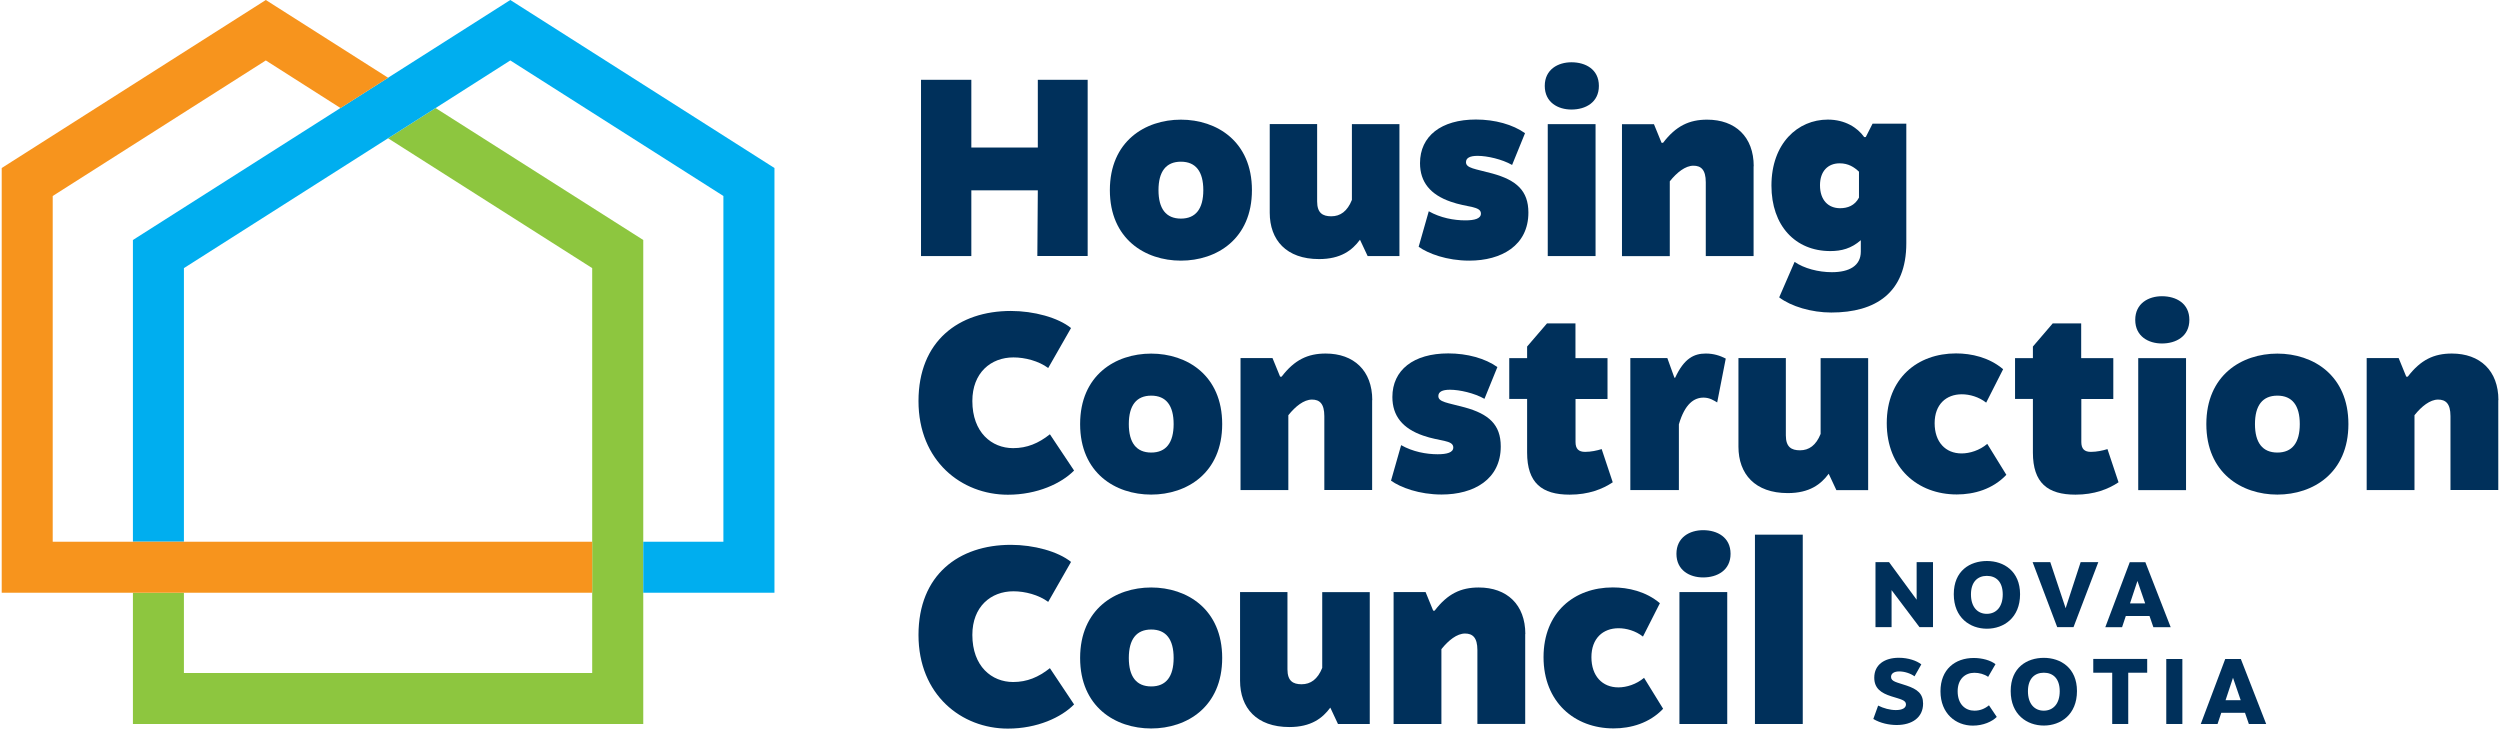 <?xml version="1.0" encoding="UTF-8"?><svg id="a" xmlns="http://www.w3.org/2000/svg" width="12.97cm" height="3.78cm" viewBox="0 0 367.63 107.29"><path d="M284.4,92.35h-2l-4.11-5.45v5.45h-2.37v-9.57h2l4.06,5.53v-5.53h2.41v9.57h0Z" fill="#00305b"/><path d="M297.21,87.5c0,3.47-2.4,5.08-4.88,5.08s-4.88-1.61-4.88-5.08,2.4-4.89,4.88-4.89,4.88,1.49,4.88,4.89ZM289.98,87.53c0,1.87.98,2.86,2.33,2.86s2.35-.98,2.35-2.86-.99-2.73-2.34-2.73-2.34.87-2.34,2.73h0Z" fill="#00305b"/><path d="M302.68,92.35l-3.62-9.57h2.6l2.26,6.78,2.21-6.78h2.6l-3.65,9.57h-2.39Z" fill="#00305b"/><path d="M312.78,90.71l-.55,1.65h-2.47l3.6-9.57h2.3l3.73,9.57h-2.55l-.57-1.65h-3.48,0ZM314.49,85.56l-1.09,3.29h2.23l-1.13-3.29h0Z" fill="#00305b"/><path d="M282.67,97.83l-1,1.76c-.62-.45-1.51-.72-2.25-.72s-1.21.29-1.21.81c0,.69.87.79,2.28,1.27,1.58.53,2.44,1.19,2.44,2.65,0,2.08-1.65,3.16-3.89,3.16-1.08,0-2.4-.26-3.44-.89l.71-1.97c.82.41,1.76.66,2.61.66.98,0,1.49-.32,1.49-.84,0-.63-.81-.76-2.14-1.18-1.56-.49-2.53-1.2-2.53-2.75,0-1.92,1.52-2.93,3.62-2.93,1.42,0,2.65.45,3.29.96h.01Z" fill="#00305b"/><path d="M293.6,97.79l-1.09,1.88c-.56-.4-1.33-.6-2.03-.6-1.35,0-2.46.92-2.46,2.72,0,1.96,1.17,2.86,2.46,2.86.83,0,1.51-.27,2.15-.79l1.15,1.71c-.71.7-1.99,1.28-3.53,1.28-2.48,0-4.75-1.75-4.76-5.05,0-3.23,2.15-4.91,4.9-4.91,1.25,0,2.5.35,3.21.92v-.02Z" fill="#00305b"/><path d="M305.59,101.76c0,3.47-2.4,5.08-4.88,5.08s-4.88-1.61-4.88-5.08,2.4-4.89,4.88-4.89,4.88,1.49,4.88,4.89ZM298.37,101.79c0,1.87.98,2.86,2.33,2.86s2.35-.98,2.35-2.86-.99-2.73-2.34-2.73-2.34.87-2.34,2.73h0Z" fill="#00305b"/><path d="M313.14,99.06v7.55h-2.36v-7.55h-2.79v-2.03h7.94v2.03h-2.78Z" fill="#00305b"/><path d="M318.74,106.61v-9.57h2.37v9.57h-2.37Z" fill="#00305b"/><path d="M326.84,104.96l-.55,1.65h-2.47l3.6-9.57h2.3l3.73,9.57h-2.55l-.57-1.65h-3.48,0ZM328.56,99.82l-1.09,3.29h2.23l-1.13-3.29h0Z" fill="#00305b"/><path d="M152.5,37.71l.07-9.68h-9.79v9.68h-7.41V11.75h7.41v9.98h9.79v-9.98h7.34v25.95h-7.41Z" fill="#00305b"/><path d="M184.1,28c0,7.19-5.19,10.38-10.46,10.38s-10.46-3.19-10.46-10.38,5.19-10.38,10.46-10.38,10.46,3.19,10.46,10.38ZM170.34,28c0,2.74,1.11,4.19,3.3,4.19s3.3-1.45,3.3-4.19-1.11-4.19-3.3-4.19-3.3,1.45-3.3,4.19Z" fill="#00305b"/><path d="M205.81,37.71h-4.67l-1.13-2.41c-1.14,1.55-2.82,2.85-6.03,2.85-4.82,0-7.26-2.81-7.26-6.83v-13.05h6.98v11.39c0,1.71.82,2.19,2.08,2.19,1.34,0,2.37-.74,3.04-2.41v-11.16h7v19.43h-.01Z" fill="#00305b"/><path d="M224.31,19.62l-1.9,4.67c-1.49-.85-3.67-1.34-5.08-1.34-1.12,0-1.71.3-1.71.93,0,.89,1.3.97,3.89,1.67,3.52.97,5.3,2.52,5.3,5.75,0,4.86-3.97,7.08-8.71,7.08-3.3,0-6.05-1.04-7.45-2.04l1.49-5.23c1.71.97,3.7,1.34,5.38,1.34,1.38,0,2.3-.26,2.3-1,0-1.12-2.04-.89-4.45-1.75-3-1.04-4.52-2.89-4.52-5.68,0-3.97,3.11-6.42,8.23-6.42,2.81,0,5.45.74,7.23,2.01Z" fill="#00305b"/><path d="M235.19,12.65c0,2.44-1.97,3.48-4.04,3.48-1.97,0-3.93-1.04-3.93-3.48s1.97-3.48,3.93-3.48c2.08,0,4.04,1.04,4.04,3.48ZM227.66,37.71v-19.43h7.04v19.43h-7.04Z" fill="#00305b"/><path d="M257.97,24.48v13.23h-7.04v-10.87c0-1.86-.71-2.44-1.82-2.44-1.19,0-2.44,1-3.48,2.3v11.02h-7.04v-19.43h4.71l1.12,2.74h.22c1.89-2.48,3.85-3.41,6.49-3.41,4.15,0,6.86,2.52,6.86,6.86h0Z" fill="#00305b"/><path d="M274.23,20.18h.26l1-1.97h4.97v17.61c0,7.3-4.52,10.2-11.05,10.2-2.89,0-5.9-.89-7.67-2.23l2.27-5.23c1.38.97,3.52,1.52,5.49,1.52,2.55,0,4.26-.93,4.26-3.04v-1.67c-1.41,1.23-2.85,1.6-4.49,1.6-5.16,0-8.67-3.74-8.67-9.64,0-6.23,3.89-9.72,8.3-9.72,2.55,0,4.37,1.19,5.34,2.55h0ZM267.75,27.29c0,2.19,1.23,3.37,2.96,3.37,1.08,0,2.16-.37,2.78-1.56v-3.82c-.71-.67-1.56-1.23-2.85-1.23-1.71,0-2.89,1.15-2.89,3.22h0Z" fill="#00305b"/><path d="M157.47,48.29l-3.37,5.9c-1.41-1.04-3.41-1.56-5.12-1.56-3.33,0-6.05,2.27-6.05,6.42,0,4.63,2.85,6.94,6.01,6.94,2.04,0,3.74-.71,5.41-2.04l3.56,5.34c-1.86,1.89-5.41,3.56-9.75,3.56-6.83,0-13.16-4.97-13.16-13.79s5.9-13.27,13.61-13.27c3.37,0,6.94.97,8.86,2.52v-.02Z" fill="#00305b"/><path d="M179.72,62.45c0,7.19-5.19,10.38-10.46,10.38s-10.46-3.19-10.46-10.38,5.19-10.38,10.46-10.38,10.46,3.19,10.46,10.38ZM165.97,62.45c0,2.74,1.11,4.19,3.3,4.19s3.3-1.45,3.3-4.19-1.11-4.19-3.3-4.19-3.3,1.45-3.3,4.19Z" fill="#00305b"/><path d="M201.8,58.92v13.23h-7.04v-10.87c0-1.86-.71-2.44-1.82-2.44-1.19,0-2.44,1-3.48,2.3v11.02h-7.04v-19.43h4.71l1.12,2.74h.22c1.89-2.48,3.85-3.41,6.49-3.41,4.15,0,6.86,2.52,6.86,6.86h0Z" fill="#00305b"/><path d="M220.24,54.06l-1.9,4.67c-1.49-.85-3.67-1.34-5.08-1.34-1.12,0-1.71.3-1.71.93,0,.89,1.3.97,3.89,1.67,3.52.97,5.3,2.52,5.3,5.75,0,4.86-3.97,7.08-8.71,7.08-3.3,0-6.05-1.04-7.45-2.04l1.49-5.23c1.71.97,3.7,1.34,5.38,1.34,1.38,0,2.3-.26,2.3-1,0-1.12-2.04-.89-4.45-1.75-3-1.04-4.52-2.89-4.52-5.68,0-3.97,3.11-6.42,8.23-6.42,2.81,0,5.45.74,7.23,2.01Z" fill="#00305b"/><path d="M236.46,52.74v6.01h-4.71v6.34c0,1,.45,1.45,1.41,1.45.85,0,1.75-.19,2.44-.41l1.63,4.89c-1.49,1-3.56,1.82-6.34,1.82-4.08,0-6.27-1.71-6.27-6.2v-7.89h-2.63v-6.01h2.63v-1.71l2.93-3.41h4.19v5.12h4.71Z" fill="#00305b"/><path d="M253.87,52.81l-1.26,6.45c-.45-.26-1.08-.71-2.01-.71-1.38,0-2.74.89-3.63,3.93v9.68h-7.15v-19.43h5.45l1.04,2.89h.11c1.34-2.89,2.81-3.56,4.52-3.56,1.12,0,2.08.3,2.93.74h0Z" fill="#00305b"/><path d="M274.83,72.17h-4.67l-1.13-2.41c-1.14,1.55-2.82,2.85-6.03,2.85-4.82,0-7.26-2.81-7.26-6.83v-13.05h6.98v11.39c0,1.71.82,2.19,2.08,2.19,1.34,0,2.37-.74,3.04-2.41v-11.16h7v19.43h0Z" fill="#00305b"/><path d="M294.7,54.4l-2.48,4.89c-1.08-.85-2.44-1.23-3.59-1.23-2.3,0-4,1.49-4,4.26s1.6,4.45,3.97,4.45c1.19,0,2.66-.45,3.78-1.41l2.81,4.56c-2.01,2.12-4.75,2.89-7.3,2.89-5.75,0-10.31-3.89-10.31-10.5s4.52-10.27,10.2-10.27c2.27,0,4.89.59,6.94,2.33h-.01Z" fill="#00305b"/><path d="M310.94,52.74v6.01h-4.71v6.34c0,1,.45,1.45,1.41,1.45.85,0,1.75-.19,2.44-.41l1.63,4.89c-1.49,1-3.56,1.82-6.34,1.82-4.08,0-6.27-1.71-6.27-6.2v-7.89h-2.63v-6.01h2.63v-1.71l2.92-3.41h4.19v5.12h4.72Z" fill="#00305b"/><path d="M322.14,47.1c0,2.44-1.97,3.48-4.04,3.48-1.97,0-3.93-1.04-3.93-3.48s1.97-3.48,3.93-3.48c2.08,0,4.04,1.04,4.04,3.48ZM314.61,72.17v-19.43h7.04v19.43h-7.04Z" fill="#00305b"/><path d="M345.56,62.45c0,7.19-5.19,10.38-10.46,10.38s-10.46-3.19-10.46-10.38,5.19-10.38,10.46-10.38,10.46,3.19,10.46,10.38ZM331.8,62.45c0,2.74,1.11,4.19,3.3,4.19s3.3-1.45,3.3-4.19-1.11-4.19-3.3-4.19-3.3,1.45-3.3,4.19Z" fill="#00305b"/><path d="M367.63,58.92v13.23h-7.04v-10.87c0-1.86-.71-2.44-1.82-2.44-1.19,0-2.44,1-3.48,2.3v11.02h-7.04v-19.43h4.71l1.12,2.74h.22c1.89-2.48,3.85-3.41,6.49-3.41,4.15,0,6.86,2.52,6.86,6.86h0Z" fill="#00305b"/><path d="M157.47,82.73l-3.37,5.9c-1.41-1.04-3.41-1.56-5.12-1.56-3.33,0-6.05,2.27-6.05,6.42,0,4.63,2.85,6.94,6.01,6.94,2.04,0,3.74-.71,5.41-2.04l3.56,5.34c-1.86,1.9-5.41,3.56-9.75,3.56-6.83,0-13.16-4.97-13.16-13.79s5.9-13.27,13.61-13.27c3.37,0,6.94.97,8.86,2.52v-.02Z" fill="#00305b"/><path d="M179.72,96.89c0,7.19-5.19,10.38-10.46,10.38s-10.46-3.19-10.46-10.38,5.19-10.38,10.46-10.38,10.46,3.19,10.46,10.38ZM165.97,96.89c0,2.74,1.11,4.19,3.3,4.19s3.3-1.45,3.3-4.19-1.11-4.19-3.3-4.19-3.3,1.45-3.3,4.19Z" fill="#00305b"/><path d="M201.44,106.61h-4.67l-1.13-2.41c-1.14,1.55-2.82,2.86-6.03,2.86-4.82,0-7.26-2.81-7.26-6.83v-13.05h6.98v11.39c0,1.71.82,2.19,2.08,2.19,1.34,0,2.37-.74,3.04-2.41v-11.16h7v19.43h-.01Z" fill="#00305b"/><path d="M224.34,93.37v13.23h-7.04v-10.87c0-1.86-.71-2.44-1.82-2.44-1.19,0-2.44,1-3.48,2.3v11.02h-7.04v-19.43h4.71l1.12,2.74h.22c1.89-2.48,3.85-3.41,6.49-3.41,4.15,0,6.86,2.52,6.86,6.86h0Z" fill="#00305b"/><path d="M244.16,88.85l-2.48,4.89c-1.08-.85-2.44-1.23-3.59-1.23-2.3,0-4,1.49-4,4.26s1.6,4.45,3.97,4.45c1.19,0,2.66-.45,3.78-1.41l2.81,4.56c-2.01,2.12-4.75,2.89-7.3,2.89-5.75,0-10.31-3.89-10.31-10.49s4.52-10.27,10.2-10.27c2.27,0,4.89.59,6.94,2.33h0Z" fill="#00305b"/><path d="M254.58,81.55c0,2.44-1.97,3.48-4.04,3.48-1.97,0-3.93-1.04-3.93-3.48s1.97-3.48,3.93-3.48c2.08,0,4.04,1.04,4.04,3.48ZM247.05,106.61v-19.43h7.04v19.43h-7.04Z" fill="#00305b"/><path d="M258.17,106.61v-27.88h7.04v27.88h-7.04Z" fill="#00305b"/><polygon points="56.89 20.36 86.95 39.48 86.95 99.1 26.83 99.1 26.83 87.28 19.32 87.28 19.32 106.61 94.47 106.61 94.47 35.34 63.89 15.91 56.89 20.36" fill="#8dc63f"/><polygon points="74.89 0 19.32 35.34 19.32 79.76 26.83 79.76 26.83 39.48 56.89 20.36 56.89 20.36 63.89 15.91 63.89 15.91 74.89 8.9 106.27 28.86 106.27 79.77 94.47 79.77 94.47 87.28 113.79 87.28 113.79 24.74 74.89 0" fill="#00aeef"/><polygon points="26.83 87.28 86.95 87.28 86.95 79.77 7.51 79.77 7.51 28.86 38.89 8.9 49.89 15.91 56.9 11.45 38.89 0 0 24.74 0 87.28 19.32 87.28 26.83 87.28" fill="#f7941d"/></svg>